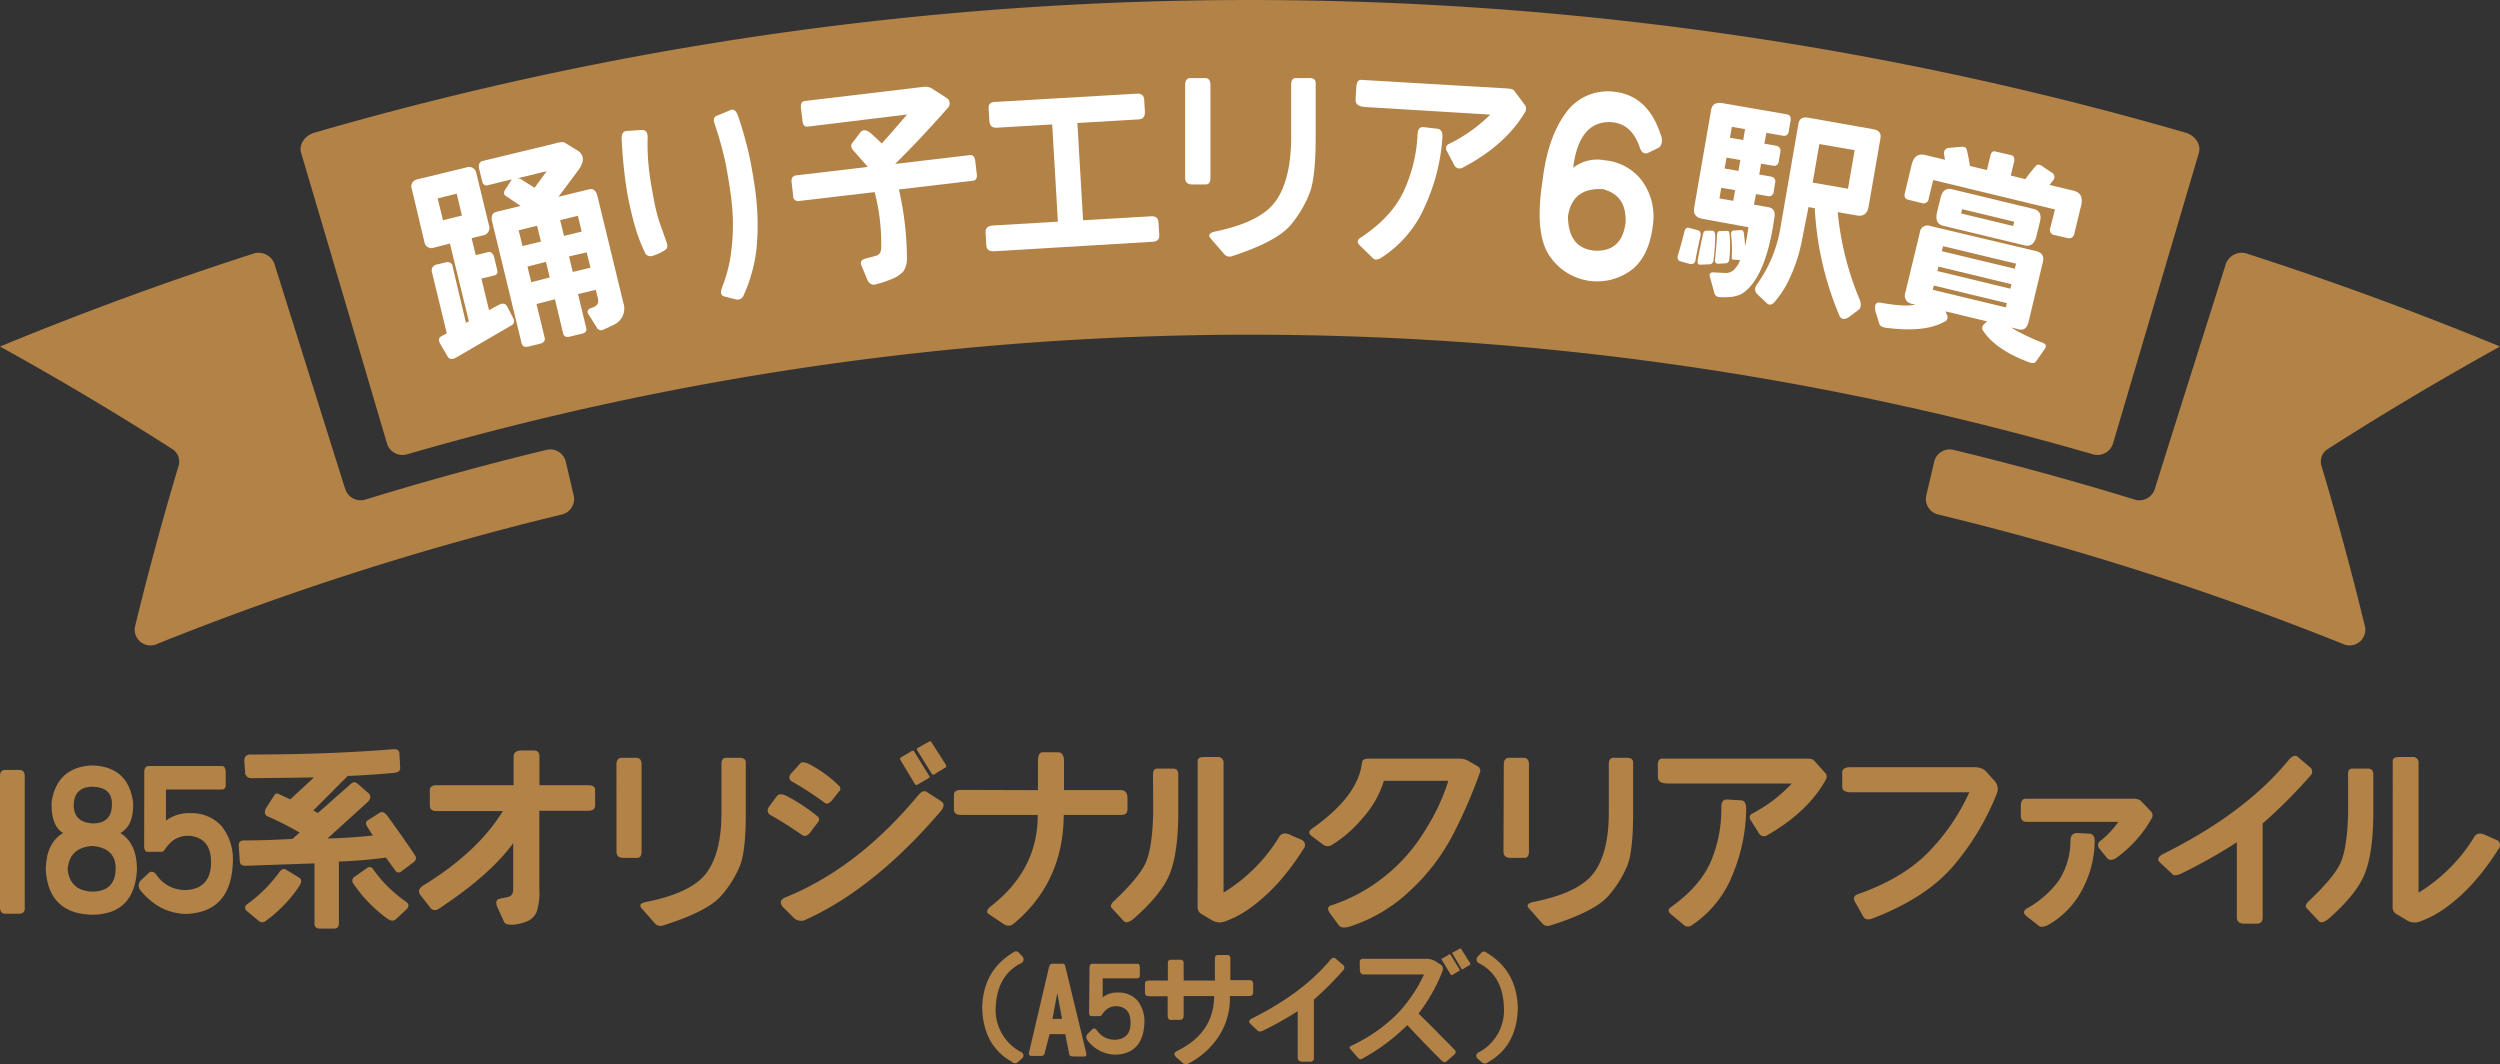 <svg id="レイヤー_1" data-name="レイヤー 1" xmlns="http://www.w3.org/2000/svg" viewBox="0 0 527.66 224.6"><rect x="0" y="0" width="527.66" height="224.6" fill="#333333" stroke="none"/><defs><style>.cls-1{fill:#b28247;}.cls-2{fill:#fff;}</style></defs><path class="cls-1" d="M1.17,193.22v-27.7c0-.85.36-1.28,1.06-1.28h3c.78,0,1.16.43,1.16,1.28v27.7c.08.9-.3,1.36-1.16,1.36h-3C1.53,194.58,1.17,194.12,1.17,193.22Z" transform="translate(-1.17 -1.73)"/><path class="cls-1" d="M20.65,163.28q7.61.25,8.61,7.78c.16,3.25-.73,5.41-2.69,6.49q3.51,2.19,3.51,7.72-.49,9.36-9.26,9.53-9.42-.09-10-9.53c.06-3.74,1.28-6.32,3.67-7.72-1.73-1-2.54-3.24-2.43-6.57Q13.23,163.59,20.65,163.28Zm0,17c-3.3.24-5,1.92-5.2,5,.33,2.93,2,4.47,5.13,4.64,3.25,0,4.9-1.59,5-4.64s-1.56-4.7-4.88-5Zm.09-12.53c-2.48.05-3.8,1.22-4,3.47-.16,2.71,1.16,4.14,4,4.31q4.22,0,4.05-4.39c-.1-2.18-1.46-3.29-4.05-3.35Z" transform="translate(-1.17 -1.73)"/><path class="cls-1" d="M31.62,164.78c0-.88.27-1.34.91-1.37H48.11c.46.08.7.57.7,1.45v2.23c.06.8-.17,1.23-.7,1.28H36.2v6.55a8.27,8.27,0,0,1,5.38-1.56,8.47,8.47,0,0,1,6.35,2.72,11.21,11.21,0,0,1,2.4,7.15q-.16,10.94-9.7,11.39-5.75,0-9.84-5a1.58,1.58,0,0,1,.13-2.11l1.78-1.65c.49-.28,1-.13,1.45.45a7.24,7.24,0,0,0,6.35,3.27q5.39-.33,5.21-6.28-.18-4.56-4.23-5.13a5.57,5.57,0,0,0-3.56.79,7,7,0,0,0-1.69,1.69c-.36.55-.64.84-.87.87H32.17c-.41-.17-.61-.65-.57-1.45Z" transform="translate(-1.17 -1.73)"/><path class="cls-1" d="M62.44,170.44l5-4.63q-6.66.12-13.06.16a1.3,1.3,0,0,1-1.48-1.07,1,1,0,0,1,0-.25l-.17-2.31c0-.94.45-1.4,1.49-1.36q16.29,0,30.1-1.13c.71,0,1.06.23,1.15.83l.17,3.17c0,.59-.41.91-1.32,1-3.18.31-6.35.52-9.76.66l-7.28,7.3,1,.5,6.7-5.92c.59-.6,1.06-.71,1.57-.33l2.44,2.12c.52.55.44,1.17-.25,1.86l-8.47,7.68q5.63-.19,9.59-.65l-1.16-1.82c-.38-.61-.37-1.06,0-1.33l2.53-1.6c.52-.36,1.06-.19,1.61.49,2.11,2.89,4.1,5.71,5.94,8.47.36.56.22,1.06-.44,1.53l-2.49,1.87a.8.8,0,0,1-1.12-.05,1,1,0,0,1-.12-.16l-2-2.74a96.43,96.43,0,0,1-9.91.84v13c0,.77-.32,1.15-1,1.15h-3c-.77,0-1.15-.35-1.15-1.06v-12.7l-14.44.51c-.82,0-1.27-.27-1.32-.9l-.24-3.4c0-.71.36-1.06,1.15-1.06,3.73,0,7.12-.13,10.21-.33l1.49-1.33A64.09,64.09,0,0,0,57.57,174c-.57-.36-.66-.93-.25-1.7l1.78-2.77c.25-.38.6-.42,1.06-.13Zm1.94,18.24a28.47,28.47,0,0,1-7.11,7.41,1.07,1.07,0,0,1-1.5,0l0,0-2.41-2a.88.88,0,0,1-.34-1.19.92.92,0,0,1,.34-.34,30,30,0,0,0,6.7-6.66c.49-.71,1-.92,1.48-.61L64.37,187C64.86,187.37,64.85,187.93,64.38,188.68Zm15.55-3.47a28.28,28.28,0,0,0,6.77,6.73c.86.53.9,1.16.13,1.86l-2.12,1.95c-.48.42-1.07.38-1.78-.12a30,30,0,0,1-7.19-7.41,1,1,0,0,1,.1-1.33l.18-.12L78.55,185a.89.89,0,0,1,1.25,0,1.09,1.09,0,0,1,.13.17Z" transform="translate(-1.17 -1.73)"/><path class="cls-1" d="M91.89,168.46c0-.67.48-1,1.48-1h16.2v-6c0-.88.55-1.33,1.66-1.33h2.65c.77,0,1.15.45,1.15,1.33v6H125.3c1,0,1.48.32,1.48,1v3.24c0,.77-.49,1.16-1.48,1.16H115v16.53a13.2,13.2,0,0,1-.54,4.76,3.86,3.86,0,0,1-2.43,2.19,11.5,11.5,0,0,1-2.32.54c-1.15.1-1.84-.06-2.11-.5l-1.45-3.18c-.45-1.05-.25-1.61.58-1.81l1.61-.33c.77-.14,1.15-.69,1.15-1.65V179.7q-5,6.83-15.79,13.89a1.26,1.26,0,0,1-1.75-.3l-.07-.11-2-2.57c-.53-.74-.28-1.43.74-2.06q11.39-7,16.68-15.63H93.37c-1,0-1.48-.39-1.48-1.16Z" transform="translate(-1.17 -1.73)"/><path class="cls-1" d="M131.28,163.08c0-.94.38-1.41,1.15-1.41h3c.76,0,1.15.47,1.15,1.41v18.4c0,.88-.33,1.32-1,1.32h-2.8c-1,0-1.49-.44-1.49-1.32Zm22.16,10.33V163c0-.88.33-1.33,1-1.33h2.82c.88,0,1.32.33,1.32,1v10.74q0,7.69-1.15,10.84a22.44,22.44,0,0,1-4,6.49q-2.82,3.34-12.4,6.35a1.55,1.55,0,0,1-1.66-.5l-2.81-3.18c-.53-.63-.19-1.06,1-1.32q9.67-1.91,12.78-6.2c2.07-2.87,3.1-7,3.1-12.48Z" transform="translate(-1.17 -1.73)"/><path class="cls-1" d="M163.49,172l1.61-2.19c.39-.53,1.06-.57,2-.13a38.34,38.34,0,0,1,6.66,4.39.8.8,0,0,1,.1,1.13l0,0-1.78,2.36c-.61.67-1.18.77-1.73.33q-3.27-2.26-6.41-4.06a1.13,1.13,0,0,1-.67-1.45A1.18,1.18,0,0,1,163.49,172Zm31.38-2.27c.71-.95,1.35-1.22,1.94-.83l3,1.94c.68.44.68,1.06,0,2q-14,16.37-28.45,22.94a2.19,2.19,0,0,1-2.65-.33l-2.32-2.31c-.77-.95-.49-1.66.83-2.12q15-6.16,27.62-21.28Zm-26.71-4.76,1.91-2.11c.3-.35,1-.3,1.94.17a26,26,0,0,1,6.28,4.59.79.79,0,0,1,.05,1.11l-.05,0-1.53,1.95c-.63.71-1.19.84-1.69.37a66.38,66.38,0,0,0-6.5-4.23c-.94-.46-1-1.09-.41-1.89Zm23.16-3.39,2.27-1.33a.35.35,0,0,1,.54.13l3.13,5.05c.14.24.14.41,0,.49l-2.56,1.49a.47.47,0,0,1-.49-.29l-3-5a.38.38,0,0,1,.11-.53Zm3.59-2,2.35-1.33a.35.35,0,0,1,.48.09.08.08,0,0,0,0,0l3.06,4.79q.17.38,0,.54l-2.5,1.53a.33.33,0,0,1-.45-.12h0l-3.1-5a.32.32,0,0,1,.14-.49Z" transform="translate(-1.17 -1.73)"/><path class="cls-1" d="M220.24,168.5v-6c0-1.34.33-2,1-2h3.18c.88,0,1.32.61,1.32,1.85v6.13h11.91c1,0,1.49.57,1.49,1.74v2.35c0,.77-.44,1.16-1.32,1.16H225.69q-.09,14.34-10.74,23.1a1.71,1.71,0,0,1-2-.11l-3.18-2.12c-.52-.43-.24-1.06.83-1.82q9.64-7.68,9.6-19.05H204c-1,0-1.46-.39-1.49-1.16v-3.06c0-.69.5-1.06,1.49-1.06Z" transform="translate(-1.17 -1.73)"/><path class="cls-1" d="M244.53,165.27c0-.91.27-1.35,1-1.32h3.18c.79,0,1.18.41,1.15,1.32v7.94q0,8.26-1.73,12.77t-7.86,9.8c-.8.61-1.41.76-1.82.46l-2.64-2.86c-.31-.33-.19-.77.32-1.32q5.43-5.09,6.85-8.22t1.59-10.59Zm9.43-2.93c0-.56.44-.83,1.32-.83h2.82a1.17,1.17,0,0,1,1.32,1,1.71,1.71,0,0,1,0,.32v27.29a35.49,35.49,0,0,0,11.64-11.58,1.44,1.44,0,0,1,1.87-.8l.12,0,2.64,1.17a1.21,1.21,0,0,1,.88,1.48,1.37,1.37,0,0,1-.3.54,51.51,51.51,0,0,1-5.58,7.41,37.91,37.91,0,0,1-5.5,4.94,21.54,21.54,0,0,1-5.45,2.92,3.12,3.12,0,0,1-2.65-.17l-2.49-1.49a1.59,1.59,0,0,1-.65-1.48Z" transform="translate(-1.17 -1.73)"/><path class="cls-1" d="M288.64,162.67c.05-.55.54-.83,1.49-.83H309a4.06,4.06,0,0,1,2.11.5l2,1.15a1.13,1.13,0,0,1,.34,1.5,102.77,102.77,0,0,1-5.56,12.79,42.82,42.82,0,0,1-9.17,12,33.28,33.28,0,0,1-12.7,7.53c-1.13.33-1.9.22-2.32-.33l-1.82-2.48c-.57-.86-.52-1.41.17-1.65a35.56,35.56,0,0,0,11.19-6,36.33,36.33,0,0,0,8.86-10.11,42.78,42.78,0,0,0,4.76-10.21H293.26a21.12,21.12,0,0,1-4.6,8,26.38,26.38,0,0,1-6.35,5.52,1.67,1.67,0,0,1-1.82,0l-2.65-2c-.52-.5-.41-1,.34-1.49Q287.84,169.75,288.64,162.67Z" transform="translate(-1.17 -1.73)"/><path class="cls-1" d="M318.57,163.08c0-.94.39-1.41,1.15-1.41h3c.78,0,1.16.47,1.16,1.41v18.4c0,.88-.33,1.32-1,1.32H320q-1.5,0-1.5-1.32Zm22.16,10.33V163c0-.88.33-1.33,1-1.33h2.81c.89,0,1.32.33,1.32,1v10.74q0,7.69-1.15,10.84a22.66,22.66,0,0,1-4,6.49q-2.81,3.34-12.41,6.35a1.53,1.53,0,0,1-1.65-.5l-2.81-3.18c-.52-.63-.19-1.06,1-1.32q9.66-1.91,12.78-6.2c2.07-2.87,3.1-7,3.1-12.48Z" transform="translate(-1.17 -1.73)"/><path class="cls-1" d="M351.07,163.28c0-1,.31-1.44.95-1.44h30.22c1,0,1.54.11,1.74.33l2.39,2.65a1.19,1.19,0,0,1,.17,1.45Q382.86,173,374.22,178a1.26,1.26,0,0,1-1.76-.32l-.06-.09-1.73-2.77a.88.88,0,0,1,.14-1.25.62.62,0,0,1,.19-.12,31,31,0,0,0,8.35-6.35H353.22c-1.43,0-2.12-.45-2.12-1.36Zm13.41,8.78c0-1.06.38-1.63,1.23-1.58l2.9.17c.74,0,1.12.63,1.12,1.73A37.08,37.08,0,0,1,367,186a23,23,0,0,1-8.72,11,1.46,1.46,0,0,1-1.45.17l-3.05-2.53c-.61-.55-.55-1.06.17-1.52q6.35-4.56,8.53-10.07A28.42,28.42,0,0,0,364.48,172.06Z" transform="translate(-1.17 -1.73)"/><path class="cls-1" d="M390,164.82c0-.77.58-1.16,1.66-1.16h26.46a3.61,3.61,0,0,1,2,.66l1.82,2a2.67,2.67,0,0,1,.82,2.56,54.34,54.34,0,0,1-9.52,15.87q-5.85,6.65-17,10.89c-.84.28-1.44.14-1.78-.41l-1.86-3.32c-.29-.7-.06-1.18.71-1.45q9.43-3.32,14.82-8.81a44.05,44.05,0,0,0,8.69-12.7h-25c-1.19,0-1.79-.39-1.82-1.06Z" transform="translate(-1.17 -1.73)"/><path class="cls-1" d="M427.69,171.89c0-1.06.36-1.58,1.06-1.58h22.57a2.65,2.65,0,0,1,1.65.38l2.12,2.23a1.21,1.21,0,0,1,.21,1.57,25.79,25.79,0,0,1-7.57,8.39c-.8.5-1.45.45-1.94-.17l-1.53-1.89a1.06,1.06,0,0,1,.08-1.5l.17-.12a18.89,18.89,0,0,0,3.76-4H428.94c-.83,0-1.25-.43-1.25-1.32Zm10.47,7.31c0-1.06.51-1.65,1.4-1.65l2.48.13c.91,0,1.32.65,1.24,1.82a22.19,22.19,0,0,1-3.12,10.87,18.26,18.26,0,0,1-6.88,6.69q-1.21.45-1.62.21l-2.72-2.12c-.81-.66-.75-1.24.16-1.74a21,21,0,0,0,6.55-5.74,15.32,15.32,0,0,0,2.51-8.51Z" transform="translate(-1.17 -1.73)"/><path class="cls-1" d="M484.06,162.34c.83-1.06,1.55-1.35,2.12-.83l2.49,2.11a1.17,1.17,0,0,1,.32,1.62,1.46,1.46,0,0,1-.16.19,108.07,108.07,0,0,1-10.09,10.1v19.84c0,.9-.43,1.35-1.32,1.32h-2.48c-1.06,0-1.63-.42-1.65-1.32V179.5a109.14,109.14,0,0,1-11.75,6.61c-.84.41-1.46.47-1.82.16l-2.64-2.48c-.66-.63-.44-1.23.66-1.82Q474.85,173.47,484.06,162.34Z" transform="translate(-1.17 -1.73)"/><path class="cls-1" d="M496.76,165.27c-.05-.91.28-1.35,1-1.32h3.17c.8,0,1.18.41,1.16,1.32v7.94q0,8.26-1.74,12.77t-7.85,9.8c-.81.61-1.41.76-1.82.46L488,193.38q-.45-.49.33-1.32,5.42-5.09,6.85-8.22c.94-2.12,1.48-5.65,1.59-10.59Zm9.43-2.93c0-.56.44-.83,1.33-.83h2.8a1.15,1.15,0,0,1,1.32,1,1,1,0,0,1,0,.34v27.29a35.43,35.43,0,0,0,11.65-11.58,1.42,1.42,0,0,1,1.85-.8l.12,0,2.65,1.17a1.2,1.2,0,0,1,.88,1.47,1.14,1.14,0,0,1-.3.55,50.78,50.78,0,0,1-5.58,7.41,36.89,36.89,0,0,1-5.5,4.94,21.75,21.75,0,0,1-5.46,2.92,3.1,3.1,0,0,1-2.64-.17l-2.48-1.49a1.62,1.62,0,0,1-.66-1.48Z" transform="translate(-1.17 -1.73)"/><path class="cls-1" d="M216.54,205.1q-5,2.6-5.22,9.43a10,10,0,0,0,5.29,9.21.82.82,0,0,1,.54,1,1,1,0,0,1-.18.31l-.94.83a.86.86,0,0,1-1.21.05.12.12,0,0,1,0-.05q-6.14-3.39-6.35-11.47.2-7.83,6.54-11.64a.83.83,0,0,1,1.17,0l.85.92a.9.9,0,0,1-.18,1.26A.94.94,0,0,1,216.54,205.1Z" transform="translate(-1.17 -1.73)"/><path class="cls-1" d="M222.51,206.14c.13-.67.39-1,.75-1h2.29c.26,0,.43.25.51.74l4.35,18c.13.56,0,.84-.36.84h-2.12c-.63,0-1-.13-1.06-.41L226,220h-3.3l-1.06,4.09a.65.65,0,0,1-.72.51H219c-.56,0-.77-.24-.64-.74Zm1.81,5.21-1,5.42h2Z" transform="translate(-1.17 -1.73)"/><path class="cls-1" d="M231.13,206c0-.55.17-.83.56-.85h9.63c.29,0,.43.35.43.9v1.38c0,.49-.11.76-.43.79h-7.41v4a5,5,0,0,1,3.32-1,5.25,5.25,0,0,1,4,1.68,7,7,0,0,1,1.49,4.43q-.17,6.75-6,7a7.48,7.48,0,0,1-6.07-3.09,1,1,0,0,1,.07-1.28l1.06-1.06c.31-.18.61-.08.89.28a4.5,4.5,0,0,0,3.94,2c2.21-.14,3.29-1.43,3.17-3.88-.06-1.88-.93-2.93-2.6-3.18a3.46,3.46,0,0,0-2.2.48,4.45,4.45,0,0,0-1.06,1.06c-.22.35-.39.53-.53.54h-2c-.25-.11-.37-.41-.35-.89Z" transform="translate(-1.17 -1.73)"/><path class="cls-1" d="M248.34,217c-.48,0-.72-.31-.72-.92V212h-3.79c-.65,0-1-.24-1-.71v-2c0-.41.32-.61,1-.61h3.83v-3.68a.63.63,0,0,1,.55-.71.49.49,0,0,1,.17,0h1.8c.55,0,.82.23.82.71v3.68h6.59V204c0-.48.27-.71.82-.71h1.66c.53,0,.79.23.79.71v4.6h4a.71.71,0,0,1,.81.61.67.67,0,0,1,0,.2v1.74c0,.55-.31.82-.92.82h-4a14.51,14.51,0,0,1-2.54,8.77,16.54,16.54,0,0,1-6,5.35,1.22,1.22,0,0,1-1.32.09l-1.56-1.39c-.48-.51-.36-.93.33-1.27q7.72-3.78,7.77-11.55H251v4.09c0,.61-.27.92-.82.92Z" transform="translate(-1.17 -1.73)"/><path class="cls-1" d="M281.75,204.56q.76-1,1.32-.51l1.54,1.33a.74.74,0,0,1,.19,1l-.09.1a69.22,69.22,0,0,1-6.23,6.24V225a.72.72,0,0,1-.83.82h-1.52c-.67,0-1.06-.26-1.06-.82v-9.86a68.93,68.93,0,0,1-7.26,4.09c-.53.25-.9.28-1.12.1l-1.63-1.53c-.41-.39-.28-.78.4-1.13Q276,211.38,281.75,204.56Z" transform="translate(-1.17 -1.73)"/><path class="cls-1" d="M288.16,204.81a.65.65,0,0,1,.58-.71h13.62a3.75,3.75,0,0,1,1.95.62l1.06.7c.38.3.44.77.21,1.41a36.1,36.1,0,0,1-5,8.82q3.94,3.89,7.6,7.64a.62.62,0,0,1,.08.89.3.3,0,0,1-.08.08l-1.81,1.58c-.24.19-.59.06-1.05-.38q-3.72-3.71-7.12-7.36a41.51,41.51,0,0,1-9.52,7.08.61.61,0,0,1-.81-.1L286.06,223c-.16-.21,0-.43.58-.67a34.11,34.11,0,0,0,9.28-6.45,30.37,30.37,0,0,0,5.8-8.47H289c-.54,0-.82-.38-.82-1.15Zm17.43-.78,1.4-.83a.23.23,0,0,1,.31,0l0,0,1.91,3.11c.09.16.09.25,0,.31l-1.58.92a.31.31,0,0,1-.31-.18l-1.86-3.09a.22.22,0,0,1,.06-.31l0,0Zm2.22-1.26,1.45-.82a.22.22,0,0,1,.3.06v0l1.9,3c.06.16.06.27,0,.34l-1.54.94a.22.22,0,0,1-.28-.07L307.73,203c-.09-.06-.05-.17.08-.25Z" transform="translate(-1.17 -1.73)"/><path class="cls-1" d="M313.45,205.1a.91.91,0,0,1-.58-1.14,1.86,1.86,0,0,1,.1-.2l.84-.92c.31-.35.7-.37,1.18,0q6.35,3.82,6.54,11.64-.19,8.07-6.35,11.48a.86.86,0,0,1-1.2,0l-.05,0-.94-.84A.81.81,0,0,1,313,224a.73.73,0,0,1,.31-.17,10,10,0,0,0,5.29-9.22Q318.46,207.74,313.45,205.1Z" transform="translate(-1.17 -1.73)"/><path class="cls-1" d="M82.14,106l-3.75,1.14A3.43,3.43,0,0,1,74.06,105L73.73,104,59.06,57.33a3.57,3.57,0,0,0-4.62-2Q27.52,64,1.17,74.87h0Q19.89,85.22,37.56,96.53a3.09,3.09,0,0,1,1.3,3.52Q33.79,117,29.68,133.93a3.31,3.31,0,0,0,4.58,3.74,618.1,618.1,0,0,1,85.47-27.34,3.38,3.38,0,0,0,2.54-4c-.57-2.41-1.13-4.81-1.7-7.22a3.37,3.37,0,0,0-4.13-2.41h0Q99.2,100.87,82.14,106Z" transform="translate(-1.17 -1.73)"/><path class="cls-1" d="M447.86,106l3.76,1.14a3.41,3.41,0,0,0,4.32-2.11l.33-1.07Q463.61,80.65,471,57.33a3.56,3.56,0,0,1,4.61-2Q502.49,64,528.83,74.87h0q-18.72,10.35-36.39,21.66a3.1,3.1,0,0,0-1.29,3.52q5.06,16.94,9.17,33.88a3.31,3.31,0,0,1-4.58,3.74,618.1,618.1,0,0,0-85.47-27.34,3.37,3.37,0,0,1-2.54-4c.57-2.41,1.13-4.81,1.7-7.22a3.37,3.37,0,0,1,4.13-2.41h0Q430.81,100.87,447.86,106Z" transform="translate(-1.17 -1.73)"/><path class="cls-1" d="M462.46,29.73a710.32,710.32,0,0,0-394.92,0c-2.07.61-3.33,2.52-2.81,4.27q9.08,30.71,18.14,61.41a3.44,3.44,0,0,0,4.32,2.18,639.58,639.58,0,0,1,355.63,0,3.43,3.43,0,0,0,4.31-2.18q9.08-30.7,18.14-61.41C465.79,32.25,464.53,30.34,462.46,29.73Z" transform="translate(-1.17 -1.73)"/><path class="cls-2" d="M109.15,70.39,97.4,77.22c-.83.44-1.43.35-1.78-.29l-1.48-2.54c-.46-.73-.43-1.28.11-1.65l1.22-.66-3.15-13a1.25,1.25,0,0,1,1-1.51l2-.48a1.1,1.1,0,0,1,1.38.74,1.16,1.16,0,0,1,0,.18l2.82,11.86.61-.33-4-16.4L92.76,54a1.48,1.48,0,0,1-1.92-.84,1.67,1.67,0,0,1-.08-.3L88.1,41.67a1.53,1.53,0,0,1,.85-2,1.4,1.4,0,0,1,.35-.1l10.23-2.48a1.58,1.58,0,0,1,2.08.84,1.69,1.69,0,0,1,.12.44l2.65,10.93a1.6,1.6,0,0,1-1,2.05,1.37,1.37,0,0,1-.4.09l-2.27.55.87,3.59,2.76-.67c.56,0,1,.4,1.18,1.34l.58,2.39c.16.66,0,1.06-.56,1.22l-2.76.67,1.61,6.67,1.83-1c.9-.52,1.54-.49,1.91.08l1.27,2.41C109.82,69.5,109.73,70.07,109.15,70.39ZM93.55,43.61l1.12,4.61,4-1-1.11-4.61Zm29.69-10q1.85,1.37.09,3.91l-4.28,5.74,6.5-1.58c.86-.21,1.44.29,1.73,1.48l5.46,22.51a3.73,3.73,0,0,1-2,4.59,21.8,21.8,0,0,1-2.16,1A1,1,0,0,1,127.2,71a.84.84,0,0,1-.11-.21l-1.68-2.67c-.45-.67-.22-1.15.68-1.43a2.4,2.4,0,0,0,1.21-.79,2.18,2.18,0,0,0,0-1.47l-.39-1.53-3.74.9,1.72,7.1q.28,1-.9,1.26l-2.51.61c-.81.2-1.3,0-1.46-.69l-1.72-7.18-3.89,1L116.13,73c.16.65-.2,1.09-1.06,1.3l-2.35.57c-.79.19-1.27,0-1.46-.69l-6.21-25.63c-.29-1.19,0-1.91,1-2.14l5-1.22L107.79,43c-.36-.33-.31-.83.16-1.48l1.25-1.93-4.87,1.18a.94.94,0,0,1-1.27-.39.89.89,0,0,1-.11-.36l-.63-2.56q-.36-1.5.78-1.77L118.35,32a5.18,5.18,0,0,1,1.83-.27Zm-6.69,4.26-6.65,1.61a1.32,1.32,0,0,1,1.22.07L114,41.37Zm-5.91,12.46.81,3.33,3.89-.94-.81-3.33ZM112.5,58l.8,3.29,3.9-1L116.4,57Zm6.9-9.81.81,3.33,3.73-.91-.8-3.33Zm1.87,7.66.79,3.28,3.74-.9L125,55Z" transform="translate(-1.17 -1.73)"/><path class="cls-2" d="M132.39,31.17c-.06-1.12.29-1.72,1-1.8l3.19-.2c.86-.07,1.29.45,1.29,1.55a46,46,0,0,0,.22,6.21q.3,2.9,1,6.43a39,39,0,0,0,1.18,5c.35,1,.86,2.42,1.54,4.35.36.92.25,1.53-.35,1.85A11.25,11.25,0,0,1,139,55.71a1.36,1.36,0,0,1-1.6-.43,37.18,37.18,0,0,1-2.18-5.68q-.83-2.85-1.56-6.55A94.79,94.79,0,0,1,132.39,31.17ZM152,27.87c-.3-.87-.17-1.43.38-1.67l3-1.25q1-.4,1.59,1.32a80.05,80.05,0,0,1,2.41,8.6c.44,2.16.81,4.28,1.1,6.34a54.57,54.57,0,0,1,.56,6.12,51.5,51.5,0,0,1-.14,6.21,29.45,29.45,0,0,1-1.15,6.1,29.85,29.85,0,0,1-1.66,4.49,1.32,1.32,0,0,1-1.55.81l-2.48-.63c-.72-.2-.89-.82-.51-1.87a30.19,30.19,0,0,0,2-8,44.56,44.56,0,0,0,.29-6.83c-.09-1.87-.27-3.69-.52-5.44s-.57-3.64-.94-5.66A73.62,73.62,0,0,0,152,27.87Z" transform="translate(-1.17 -1.73)"/><path class="cls-2" d="M201.07,22.47a1.38,1.38,0,0,1,.27,1.92l-.18.19q-5.94,6.72-11.06,11.75l15.75-1.86c.67-.08,1.05.33,1.16,1.24l.33,2.83c.1.82-.19,1.26-.85,1.34L190.9,41.72A66.4,66.4,0,0,1,192.59,56a5,5,0,0,1-.75,3,6.58,6.58,0,0,1-2.57,1.67,22.51,22.51,0,0,1-3.4,1.11c-.72.15-1.26-.2-1.64-1l-1.23-3c-.34-.76,0-1.25.88-1.48l2.28-.62c.65-.19,1-.76,1-1.71a43.5,43.5,0,0,0-1.38-11.69l-15.92,1.87a1.06,1.06,0,0,1-1.28-.78,1,1,0,0,1,0-.3l-.33-2.84c-.11-.9.23-1.4,1-1.49l15.09-1.78-2.86-3.25c-.63-.6-.8-1.17-.5-1.71l1.9-2.48c.55-.5,1.28-.37,2.19.41l2.22,2.08q2.67-3,5.33-6.11L171.7,28.45q-1,.12-1.14-1.11l-.34-2.83q-.15-1.35.84-1.47l25.21-3a2.78,2.78,0,0,1,1.55.34Z" transform="translate(-1.17 -1.73)"/><path class="cls-2" d="M245.86,51.44c0,.82-.43,1.26-1.43,1.32l-33.34,2q-1.67.09-1.74-1.14l-.16-2.8q-.09-1.41,1.59-1.5l13.67-.8L223.25,28l-11.84.69c-.89,0-1.36-.45-1.42-1.5l-.16-2.64c-.05-.82.37-1.25,1.26-1.3l30-1.75c1-.06,1.53.38,1.58,1.31l.15,2.46c.06,1-.36,1.61-1.25,1.66l-13,.76,1.2,20.53,14.34-.84c1-.06,1.52.38,1.58,1.32Z" transform="translate(-1.17 -1.73)"/><path class="cls-2" d="M251.31,19.69c0-1,.39-1.49,1.17-1.49h3c.78,0,1.17.5,1.17,1.49V39.25c0,.94-.33,1.41-1,1.41h-2.84q-1.5,0-1.5-1.41Zm22.38,11V19.61c0-.94.33-1.41,1-1.41h2.84c.89,0,1.33.35,1.33,1.05V30.68q0,8.18-1.17,11.51a23.94,23.94,0,0,1-4,6.9q-2.85,3.57-12.53,6.73a1.5,1.5,0,0,1-1.67-.53L256.65,52c-.53-.67-.19-1.14,1-1.41q9.78-2,12.9-6.59t3.14-13.27Z" transform="translate(-1.17 -1.73)"/><path class="cls-2" d="M287.44,20.07c.06-1,.41-1.52,1.05-1.48L319,20.38c1,.06,1.55.21,1.73.45l2.25,3a1.36,1.36,0,0,1,.08,1.55q-4.14,7-13.16,11.73a1.26,1.26,0,0,1-1.72-.4,1.09,1.09,0,0,1-.08-.15l-1.58-3a1,1,0,0,1,.32-1.38l.1-.05a32.43,32.43,0,0,0,8.77-6.21l-26.34-1.6c-1.44-.08-2.14-.61-2.08-1.57Zm12.92,10.09q.06-1.76,1.35-1.59l2.9.34c.75.11,1.09.74,1,1.91A41.29,41.29,0,0,1,302,45.09a24.38,24.38,0,0,1-9.48,11.16c-.66.31-1.15.34-1.47.08l-2.92-2.85c-.58-.62-.49-1.16.26-1.62q6.74-4.44,9.23-10.17a31.71,31.71,0,0,0,2.74-11.53Z" transform="translate(-1.17 -1.73)"/><path class="cls-2" d="M351.34,32.87,349,34c-.71.31-1.27,0-1.69-1q-1.77-5.4-6.38-5.5-6.51-.09-7.72,9.64a8.26,8.26,0,0,1,6.65-1.58,11.1,11.1,0,0,1,7.8,4.22,12.8,12.8,0,0,1,2.39,9.35q-.74,6.49-4.33,9.43a12.08,12.08,0,0,1-17-2.14,11.54,11.54,0,0,1-.75-1.08q-2.91-4.79-1.21-15.58,1.05-8.85,4.76-14a10.82,10.82,0,0,1,10-4.7q7.37.61,10.13,9C352.16,31.32,352,32.26,351.34,32.87Zm-12,8.78q-6.34-.3-7.23,5.76.08,6.81,5.76,7.23,5.6.21,6.39-5.85.32-5.92-4.95-7.18Z" transform="translate(-1.17 -1.73)"/><path class="cls-2" d="M355.28,55.74c.54-1.78,1-3.48,1.4-5.11.17-.67.51-.94,1-.81l1.78.49a.79.79,0,0,1,.65.92.75.75,0,0,1,0,.16c-.44,1.92-.81,3.69-1.09,5.3-.11.67-.59.9-1.43.69l-1.61-.46a.83.83,0,0,1-.73-.92A.77.77,0,0,1,355.28,55.74Zm22.24-25.36L374,29.77l-.44,2.28,2.3.4c.85.15,1.21.61,1.08,1.39l-.35,2c-.12.7-.56,1-1.33.84l-2.39-.41-.39,2.3,2.38.41c.77.13,1.09.55,1,1.24l-.33,2a1,1,0,0,1-1.06.94,1.4,1.4,0,0,1-.28-.06l-2.39-.41-.44,2.23,3,.53c1.07.18,1.52.87,1.34,2.06q-1.57,11.31-5.65,15.25a5.72,5.72,0,0,1-1.6,1.15,7.22,7.22,0,0,1-2.38.53,15.06,15.06,0,0,1-1.9,0,1.13,1.13,0,0,1-1.11-.68l-1-3.62c-.17-.65.14-1,.92-.91l2.48.12a2.32,2.32,0,0,0,1.59-.6,5.26,5.26,0,0,0,1.39-2.14l-1.35-.06c-.31,0-.44-.19-.4-.6a27.93,27.93,0,0,0-.14-4.57c-.06-.67.14-1,.6-1l1.54-.09c.34,0,.53.26.57.86.14,1.16.22,2,.24,2.54.23-1,.46-2.34.7-4l-9.66-1.77c-1.43-.25-2-1-1.8-2.32l3.59-20.68c.21-1.18,1-1.65,2.45-1.41l13.53,2.35c.66.11.92.59.77,1.43l-.38,2.2C378.57,30.17,378.17,30.49,377.52,30.38Zm-18,26.09q.54-2.85,1.09-5.29c.09-.52.34-.78.77-.76h1.18c.42,0,.63.41.64,1.19a45.14,45.14,0,0,1-.37,5.06.89.89,0,0,1-.94.85h-.06l-1.71.07C359.56,57.63,359.36,57.25,359.52,56.47Zm3.63.1c.2-2,.34-3.67.41-5.06,0-.65.2-1,.51-1l1.7-.06c.26,0,.41.24.46.79a27.08,27.08,0,0,1-.06,5.25.8.8,0,0,1-.74.81l-1.54.09C363.33,57.4,363.08,57.12,363.15,56.57Zm1.32-15.21-.39,2.26,2.92.5.39-2.25Zm1.1-6.36-.4,2.29,2.92.51.4-2.29Zm1.13-6.5-.4,2.3,2.8.48.39-2.29Zm5.47,33A28.18,28.18,0,0,0,376.92,50l3.83-22.14c.18-1.07.88-1.5,2.09-1.29L396.53,29c1.21.21,1.72.84,1.54,1.91l-2.52,14.5c-.27,1.41-1.05,2-2.35,1.82l-4.15-.72a62.7,62.7,0,0,0,4.4,17.89c.63,1.39.62,2.31-.05,2.76l-2.06,1.56c-.93.52-1.58.41-1.93-.34a67.06,67.06,0,0,1-5.21-22.71l-1.32-.23-1.42,7.2a33.88,33.88,0,0,1-2.6,7.92,20.62,20.62,0,0,1-3.29,5.07q-.81.75-1.5.09l-2-1.9c-.64-.65-.62-1.42.1-2.3Zm13-29.37-1.41,8.14,7.45,1.29,1.41-8.14Z" transform="translate(-1.17 -1.73)"/><path class="cls-2" d="M430.84,54.71c1.3.31,1.8,1.06,1.52,2.26l-3,12.56c-.31,1.4-1,2-2.09,1.71l-1.66-.4A41.54,41.54,0,0,0,432.1,74c.88.27,1.09.73.65,1.38l-1.89,2.71c-.32.34-.88.36-1.69,0q-7-2.67-9.55-6.73a1.06,1.06,0,0,1,.34-1.23l.61-.57-8.76-2.11.32.8a1,1,0,0,1-.3,1.24q-4.11,2.45-12,1.49c-1.15-.07-1.83-.36-2-.89L397,67.44c-.25-1.44.11-2,1.09-1.82,3.65.64,6.1.77,7.34.37l-.63-.12A1.77,1.77,0,0,1,403.2,64a1.53,1.53,0,0,1,.11-.48l3.07-12.73a1.64,1.64,0,0,1,1.78-1.47,1.67,1.67,0,0,1,.44.11Zm-5.09-20.22c.5.18.67.65.52,1.4l-.7,2.9,3.08.74c.73-1,1.45-1.91,2.17-2.73.39-.45.9-.42,1.52.1l1.92,1.27a1.08,1.08,0,0,1,.37,1.48,1.18,1.18,0,0,1-.23.27l-.63.85,5,1.19c1.51.36,2.07,1.4,1.66,3.11l-1.45,6c-.19.8-.72,1.09-1.58.88l-2.52-.6a1.1,1.1,0,0,1-1.05-1.15,1.3,1.3,0,0,1,.07-.33l1-3.93-25.7-6.21-.95,3.93a1.09,1.09,0,0,1-1.17,1,1.07,1.07,0,0,1-.34-.09l-2.84-.69c-.65-.16-.87-.63-.68-1.43l1.44-6q.66-2.56,2.89-2l4.14,1-.18-1c-.14-.85.17-1.35.92-1.5l2.46-.22c.82-.1,1.29.1,1.4.61.26,1.06.48,2.2.67,3.42l3.58.86.74-3.08c.16-.68.51-1,1.06-.83ZM409.33,62l-.22.9,15.43,3.71.21-.9ZM431,51.53c-.39,1.62-1.21,2.28-2.45,2L411.3,49.38c-1.25-.3-1.67-1.27-1.28-2.89l.73-3c.36-1.51,1.17-2.12,2.41-1.82l17.25,4.16c1.24.3,1.69,1.2,1.32,2.71ZM410.3,58l-.23.94,15.42,3.72.23-.94Zm1-4.31L411,54.74l15.42,3.71.26-1.07Zm4-7.81-.22.9,11,2.65.22-.9Z" transform="translate(-1.17 -1.73)"/></svg>